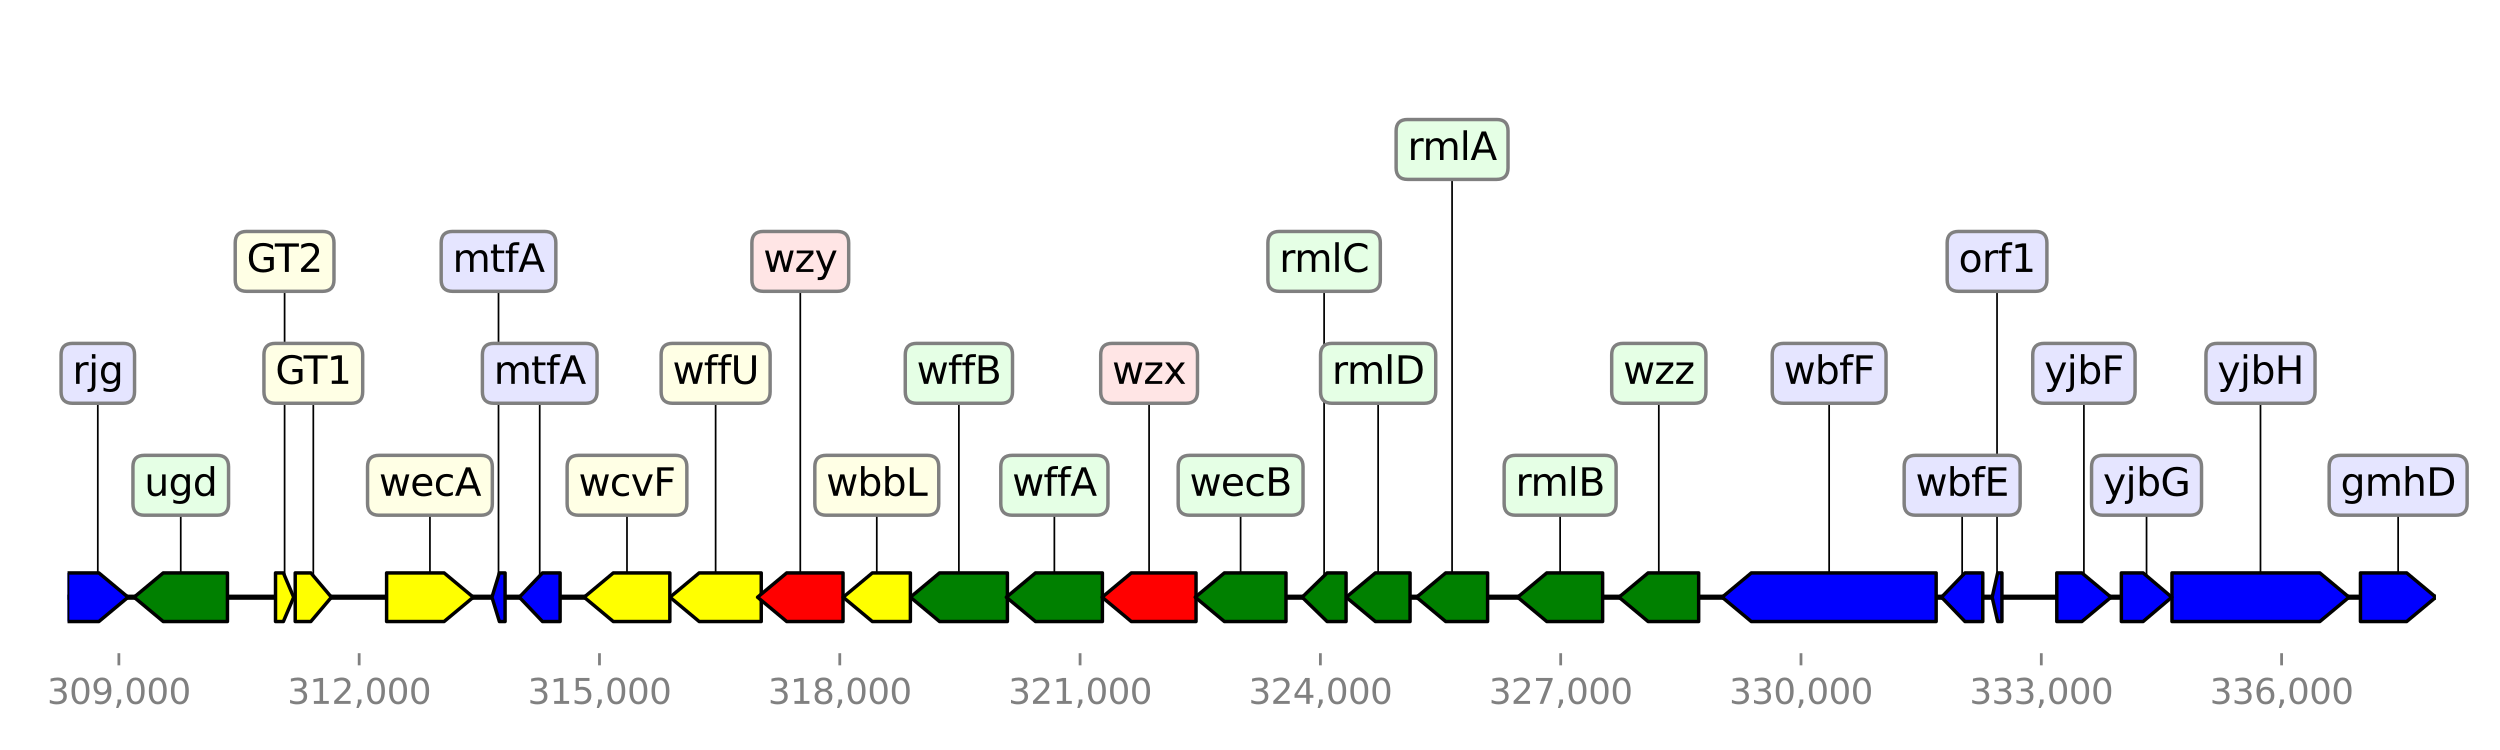 <?xml version="1.0" encoding="utf-8" standalone="no"?>
<!DOCTYPE svg PUBLIC "-//W3C//DTD SVG 1.1//EN"
  "http://www.w3.org/Graphics/SVG/1.1/DTD/svg11.dtd">
<svg height="216pt" version="1.1" viewBox="0 0 720 216" width="720pt" xmlns="http://www.w3.org/2000/svg" xmlns:xlink="http://www.w3.org/1999/xlink">
 <defs>
  <style type="text/css">*{stroke-linecap:butt;stroke-linejoin:round;}</style>
 </defs>
 <g id="figure_1">
  <g id="patch_1">
   <path d="M 0 216 
L 720 216 
L 720 0 
L 0 0 
z
" style="fill:#ffffff;"/>
  </g>
  <g id="axes_1">
   <g id="line2d_1">
    <path clip-path="url(#pccdd45924a)" d="M 19.451 172 
L 701.525 172 
" style="fill:none;stroke:#000000;stroke-linecap:square;stroke-width:1.5;"/>
   </g>
   <g id="line2d_2">
    <path clip-path="url(#pccdd45924a)" d="M 526.793 107.52 
L 526.793 172 
" style="fill:none;stroke:#000000;stroke-linecap:square;stroke-width:0.5;"/>
   </g>
   <g id="line2d_3">
    <path clip-path="url(#pccdd45924a)" d="M 651.02 107.52 
L 651.02 172 
" style="fill:none;stroke:#000000;stroke-linecap:square;stroke-width:0.5;"/>
   </g>
   <g id="line2d_4">
    <path clip-path="url(#pccdd45924a)" d="M 276.159 107.52 
L 276.159 172 
" style="fill:none;stroke:#000000;stroke-linecap:square;stroke-width:0.5;"/>
   </g>
   <g id="line2d_5">
    <path clip-path="url(#pccdd45924a)" d="M 303.658 139.76 
L 303.658 172 
" style="fill:none;stroke:#000000;stroke-linecap:square;stroke-width:0.5;"/>
   </g>
   <g id="line2d_6">
    <path clip-path="url(#pccdd45924a)" d="M 330.937 107.52 
L 330.937 172 
" style="fill:none;stroke:#000000;stroke-linecap:square;stroke-width:0.5;"/>
   </g>
   <g id="line2d_7">
    <path clip-path="url(#pccdd45924a)" d="M 52.055 139.76 
L 52.055 172 
" style="fill:none;stroke:#000000;stroke-linecap:square;stroke-width:0.5;"/>
   </g>
   <g id="line2d_8">
    <path clip-path="url(#pccdd45924a)" d="M 206.099 107.52 
L 206.099 172 
" style="fill:none;stroke:#000000;stroke-linecap:square;stroke-width:0.5;"/>
   </g>
   <g id="line2d_9">
    <path clip-path="url(#pccdd45924a)" d="M 357.293 139.76 
L 357.293 172 
" style="fill:none;stroke:#000000;stroke-linecap:square;stroke-width:0.5;"/>
   </g>
   <g id="line2d_10">
    <path clip-path="url(#pccdd45924a)" d="M 123.823 139.76 
L 123.823 172 
" style="fill:none;stroke:#000000;stroke-linecap:square;stroke-width:0.5;"/>
   </g>
   <g id="line2d_11">
    <path clip-path="url(#pccdd45924a)" d="M 180.573 139.76 
L 180.573 172 
" style="fill:none;stroke:#000000;stroke-linecap:square;stroke-width:0.5;"/>
   </g>
   <g id="line2d_12">
    <path clip-path="url(#pccdd45924a)" d="M 230.483 75.28 
L 230.483 172 
" style="fill:none;stroke:#000000;stroke-linecap:square;stroke-width:0.5;"/>
   </g>
   <g id="line2d_13">
    <path clip-path="url(#pccdd45924a)" d="M 449.316 139.76 
L 449.316 172 
" style="fill:none;stroke:#000000;stroke-linecap:square;stroke-width:0.5;"/>
   </g>
   <g id="line2d_14">
    <path clip-path="url(#pccdd45924a)" d="M 477.737 107.52 
L 477.737 172 
" style="fill:none;stroke:#000000;stroke-linecap:square;stroke-width:0.5;"/>
   </g>
   <g id="line2d_15">
    <path clip-path="url(#pccdd45924a)" d="M 690.664 139.76 
L 690.664 172 
" style="fill:none;stroke:#000000;stroke-linecap:square;stroke-width:0.5;"/>
   </g>
   <g id="line2d_16">
    <path clip-path="url(#pccdd45924a)" d="M 418.196 43.04 
L 418.196 172 
" style="fill:none;stroke:#000000;stroke-linecap:square;stroke-width:0.5;"/>
   </g>
   <g id="line2d_17">
    <path clip-path="url(#pccdd45924a)" d="M 252.514 139.76 
L 252.514 172 
" style="fill:none;stroke:#000000;stroke-linecap:square;stroke-width:0.5;"/>
   </g>
   <g id="line2d_18">
    <path clip-path="url(#pccdd45924a)" d="M 396.903 107.52 
L 396.903 172 
" style="fill:none;stroke:#000000;stroke-linecap:square;stroke-width:0.5;"/>
   </g>
   <g id="line2d_19">
    <path clip-path="url(#pccdd45924a)" d="M 28.167 107.52 
L 28.167 172 
" style="fill:none;stroke:#000000;stroke-linecap:square;stroke-width:0.5;"/>
   </g>
   <g id="line2d_20">
    <path clip-path="url(#pccdd45924a)" d="M 600.164 107.52 
L 600.164 172 
" style="fill:none;stroke:#000000;stroke-linecap:square;stroke-width:0.5;"/>
   </g>
   <g id="line2d_21">
    <path clip-path="url(#pccdd45924a)" d="M 618.204 139.76 
L 618.204 172 
" style="fill:none;stroke:#000000;stroke-linecap:square;stroke-width:0.5;"/>
   </g>
   <g id="line2d_22">
    <path clip-path="url(#pccdd45924a)" d="M 381.343 75.28 
L 381.343 172 
" style="fill:none;stroke:#000000;stroke-linecap:square;stroke-width:0.5;"/>
   </g>
   <g id="line2d_23">
    <path clip-path="url(#pccdd45924a)" d="M 565.099 139.76 
L 565.099 172 
" style="fill:none;stroke:#000000;stroke-linecap:square;stroke-width:0.5;"/>
   </g>
   <g id="line2d_24">
    <path clip-path="url(#pccdd45924a)" d="M 155.439 107.52 
L 155.439 172 
" style="fill:none;stroke:#000000;stroke-linecap:square;stroke-width:0.5;"/>
   </g>
   <g id="line2d_25">
    <path clip-path="url(#pccdd45924a)" d="M 90.234 107.52 
L 90.234 172 
" style="fill:none;stroke:#000000;stroke-linecap:square;stroke-width:0.5;"/>
   </g>
   <g id="line2d_26">
    <path clip-path="url(#pccdd45924a)" d="M 81.964 75.28 
L 81.964 172 
" style="fill:none;stroke:#000000;stroke-linecap:square;stroke-width:0.5;"/>
   </g>
   <g id="line2d_27">
    <path clip-path="url(#pccdd45924a)" d="M 143.57 75.28 
L 143.57 172 
" style="fill:none;stroke:#000000;stroke-linecap:square;stroke-width:0.5;"/>
   </g>
   <g id="line2d_28">
    <path clip-path="url(#pccdd45924a)" d="M 575.146 75.28 
L 575.146 172 
" style="fill:none;stroke:#000000;stroke-linecap:square;stroke-width:0.5;"/>
   </g>
   <g id="patch_2">
    <path clip-path="url(#pccdd45924a)" d="M 557.613 179 
Q 530.994 179 504.374 179 
L 504.374 179 
Q 500.173 175.5 495.973 172 
Q 500.173 168.5 504.374 165 
L 504.374 165 
Q 530.994 165 557.613 165 
L 557.613 179 
z
" style="fill:#0000ff;stroke:#000000;stroke-linecap:round;"/>
   </g>
   <g id="patch_3">
    <path clip-path="url(#pccdd45924a)" d="M 625.529 165 
Q 646.821 165 668.113 165 
L 668.113 165 
Q 672.312 168.5 676.511 172 
Q 672.312 175.5 668.113 179 
L 668.113 179 
Q 646.821 179 625.529 179 
L 625.529 165 
z
" style="fill:#0000ff;stroke:#000000;stroke-linecap:round;"/>
   </g>
   <g id="patch_4">
    <path clip-path="url(#pccdd45924a)" d="M 290.128 179 
Q 280.359 179 270.59 179 
L 270.59 179 
Q 266.391 175.5 262.191 172 
Q 266.391 168.5 270.59 165 
L 270.59 165 
Q 280.359 165 290.128 165 
L 290.128 179 
z
" style="fill:#008000;stroke:#000000;stroke-linecap:round;"/>
   </g>
   <g id="patch_5">
    <path clip-path="url(#pccdd45924a)" d="M 317.488 179 
Q 307.856 179 298.225 179 
L 298.225 179 
Q 294.026 175.5 289.828 172 
Q 294.026 168.5 298.225 165 
L 298.225 165 
Q 307.856 165 317.488 165 
L 317.488 179 
z
" style="fill:#008000;stroke:#000000;stroke-linecap:round;"/>
   </g>
   <g id="patch_6">
    <path clip-path="url(#pccdd45924a)" d="M 344.455 179 
Q 335.137 179 325.818 179 
L 325.818 179 
Q 321.618 175.5 317.418 172 
Q 321.618 168.5 325.818 165 
L 325.818 165 
Q 335.137 165 344.455 165 
L 344.455 179 
z
" style="fill:#ff0000;stroke:#000000;stroke-linecap:round;"/>
   </g>
   <g id="patch_7">
    <path clip-path="url(#pccdd45924a)" d="M 65.504 179 
Q 56.256 179 47.008 179 
L 47.008 179 
Q 42.807 175.5 38.606 172 
Q 42.807 168.5 47.008 165 
L 47.008 165 
Q 56.256 165 65.504 165 
L 65.504 179 
z
" style="fill:#008000;stroke:#000000;stroke-linecap:round;"/>
   </g>
   <g id="patch_8">
    <path clip-path="url(#pccdd45924a)" d="M 219.236 179 
Q 210.299 179 201.361 179 
L 201.361 179 
Q 197.161 175.5 192.961 172 
Q 197.161 168.5 201.361 165 
L 201.361 165 
Q 210.299 165 219.236 165 
L 219.236 179 
z
" style="fill:#ffff00;stroke:#000000;stroke-linecap:round;"/>
   </g>
   <g id="patch_9">
    <path clip-path="url(#pccdd45924a)" d="M 370.362 179 
Q 361.494 179 352.625 179 
L 352.625 179 
Q 348.425 175.5 344.225 172 
Q 348.425 168.5 352.625 165 
L 352.625 165 
Q 361.494 165 370.362 165 
L 370.362 179 
z
" style="fill:#008000;stroke:#000000;stroke-linecap:round;"/>
   </g>
   <g id="patch_10">
    <path clip-path="url(#pccdd45924a)" d="M 111.342 165 
Q 119.623 165 127.903 165 
L 127.903 165 
Q 132.103 168.5 136.303 172 
Q 132.103 175.5 127.903 179 
L 127.903 179 
Q 119.623 179 111.342 179 
L 111.342 165 
z
" style="fill:#ffff00;stroke:#000000;stroke-linecap:round;"/>
   </g>
   <g id="patch_11">
    <path clip-path="url(#pccdd45924a)" d="M 192.915 179 
Q 184.772 179 176.628 179 
L 176.628 179 
Q 172.43 175.5 168.231 172 
Q 172.43 168.5 176.628 165 
L 176.628 165 
Q 184.772 165 192.915 165 
L 192.915 179 
z
" style="fill:#ffff00;stroke:#000000;stroke-linecap:round;"/>
   </g>
   <g id="patch_12">
    <path clip-path="url(#pccdd45924a)" d="M 242.79 179 
Q 234.682 179 226.573 179 
L 226.573 179 
Q 222.374 175.5 218.175 172 
Q 222.374 168.5 226.573 165 
L 226.573 165 
Q 234.682 165 242.79 165 
L 242.79 179 
z
" style="fill:#ff0000;stroke:#000000;stroke-linecap:round;"/>
   </g>
   <g id="patch_13">
    <path clip-path="url(#pccdd45924a)" d="M 461.554 179 
Q 453.515 179 445.476 179 
L 445.476 179 
Q 441.277 175.5 437.078 172 
Q 441.277 168.5 445.476 165 
L 445.476 165 
Q 453.515 165 461.554 165 
L 461.554 179 
z
" style="fill:#008000;stroke:#000000;stroke-linecap:round;"/>
   </g>
   <g id="patch_14">
    <path clip-path="url(#pccdd45924a)" d="M 489.214 179 
Q 481.936 179 474.657 179 
L 474.657 179 
Q 470.459 175.5 466.26 172 
Q 470.459 168.5 474.657 165 
L 474.657 165 
Q 481.936 165 489.214 165 
L 489.214 179 
z
" style="fill:#008000;stroke:#000000;stroke-linecap:round;"/>
   </g>
   <g id="patch_15">
    <path clip-path="url(#pccdd45924a)" d="M 679.81 165 
Q 686.466 165 693.121 165 
L 693.121 165 
Q 697.32 168.5 701.518 172 
Q 697.32 175.5 693.121 179 
L 693.121 179 
Q 686.466 179 679.81 179 
L 679.81 165 
z
" style="fill:#0000ff;stroke:#000000;stroke-linecap:round;"/>
   </g>
   <g id="patch_16">
    <path clip-path="url(#pccdd45924a)" d="M 428.427 179 
Q 422.394 179 416.362 179 
L 416.362 179 
Q 412.163 175.5 407.964 172 
Q 412.163 168.5 416.362 165 
L 416.362 165 
Q 422.394 165 428.427 165 
L 428.427 179 
z
" style="fill:#008000;stroke:#000000;stroke-linecap:round;"/>
   </g>
   <g id="patch_17">
    <path clip-path="url(#pccdd45924a)" d="M 262.191 179 
Q 256.712 179 251.233 179 
L 251.233 179 
Q 247.035 175.5 242.836 172 
Q 247.035 168.5 251.233 165 
L 251.233 165 
Q 256.712 165 262.191 165 
L 262.191 179 
z
" style="fill:#ffff00;stroke:#000000;stroke-linecap:round;"/>
   </g>
   <g id="patch_18">
    <path clip-path="url(#pccdd45924a)" d="M 406.096 179 
Q 401.102 179 396.108 179 
L 396.108 179 
Q 391.909 175.5 387.71 172 
Q 391.909 168.5 396.108 165 
L 396.108 165 
Q 401.102 165 406.096 165 
L 406.096 179 
z
" style="fill:#008000;stroke:#000000;stroke-linecap:round;"/>
   </g>
   <g id="patch_19">
    <path clip-path="url(#pccdd45924a)" d="M 19.458 165 
Q 23.968 165 28.477 165 
L 28.477 165 
Q 32.676 168.5 36.875 172 
Q 32.676 175.5 28.477 179 
L 28.477 179 
Q 23.968 179 19.458 179 
L 19.458 165 
z
" style="fill:#0000ff;stroke:#000000;stroke-linecap:round;"/>
   </g>
   <g id="patch_20">
    <path clip-path="url(#pccdd45924a)" d="M 592.356 165 
Q 595.964 165 599.573 165 
L 599.573 165 
Q 603.773 168.5 607.973 172 
Q 603.773 175.5 599.573 179 
L 599.573 179 
Q 595.964 179 592.356 179 
L 592.356 165 
z
" style="fill:#0000ff;stroke:#000000;stroke-linecap:round;"/>
   </g>
   <g id="patch_21">
    <path clip-path="url(#pccdd45924a)" d="M 610.949 165 
Q 614.083 165 617.216 165 
L 617.216 165 
Q 621.338 168.5 625.46 172 
Q 621.338 175.5 617.216 179 
L 617.216 179 
Q 614.083 179 610.949 179 
L 610.949 165 
z
" style="fill:#0000ff;stroke:#000000;stroke-linecap:round;"/>
   </g>
   <g id="patch_22">
    <path clip-path="url(#pccdd45924a)" d="M 387.664 179 
Q 384.934 179 382.204 179 
L 382.204 179 
Q 378.613 175.5 375.022 172 
Q 378.613 168.5 382.204 165 
L 382.204 165 
Q 384.934 165 387.664 165 
L 387.664 179 
z
" style="fill:#008000;stroke:#000000;stroke-linecap:round;"/>
   </g>
   <g id="patch_23">
    <path clip-path="url(#pccdd45924a)" d="M 571.04 179 
Q 568.474 179 565.909 179 
L 565.909 179 
Q 562.534 175.5 559.159 172 
Q 562.534 168.5 565.909 165 
L 565.909 165 
Q 568.474 165 571.04 165 
L 571.04 179 
z
" style="fill:#0000ff;stroke:#000000;stroke-linecap:round;"/>
   </g>
   <g id="patch_24">
    <path clip-path="url(#pccdd45924a)" d="M 161.31 179 
Q 158.774 179 156.239 179 
L 156.239 179 
Q 152.903 175.5 149.568 172 
Q 152.903 168.5 156.239 165 
L 156.239 165 
Q 158.774 165 161.31 165 
L 161.31 179 
z
" style="fill:#0000ff;stroke:#000000;stroke-linecap:round;"/>
   </g>
   <g id="patch_25">
    <path clip-path="url(#pccdd45924a)" d="M 85.021 165 
Q 87.272 165 89.524 165 
L 89.524 165 
Q 92.486 168.5 95.448 172 
Q 92.486 175.5 89.524 179 
L 89.524 179 
Q 87.272 179 85.021 179 
L 85.021 165 
z
" style="fill:#ffff00;stroke:#000000;stroke-linecap:round;"/>
   </g>
   <g id="patch_26">
    <path clip-path="url(#pccdd45924a)" d="M 79.346 165 
Q 80.477 165 81.609 165 
L 81.609 165 
Q 83.095 168.5 84.582 172 
Q 83.095 175.5 81.609 179 
L 81.609 179 
Q 80.477 179 79.346 179 
L 79.346 165 
z
" style="fill:#ffff00;stroke:#000000;stroke-linecap:round;"/>
   </g>
   <g id="patch_27">
    <path clip-path="url(#pccdd45924a)" d="M 145.462 179 
Q 144.643 179 143.825 179 
L 143.825 179 
Q 142.752 175.5 141.678 172 
Q 142.752 168.5 143.825 165 
L 143.825 165 
Q 144.643 165 145.462 165 
L 145.462 179 
z
" style="fill:#0000ff;stroke:#000000;stroke-linecap:round;"/>
   </g>
   <g id="patch_28">
    <path clip-path="url(#pccdd45924a)" d="M 576.553 179 
Q 575.944 179 575.336 179 
L 575.336 179 
Q 574.537 175.5 573.739 172 
Q 574.537 168.5 575.336 165 
L 575.336 165 
Q 575.944 165 576.553 165 
L 576.553 179 
z
" style="fill:#0000ff;stroke:#000000;stroke-linecap:round;"/>
   </g>
   <g id="matplotlib.axis_1">
    <g id="xtick_1">
     <g id="line2d_29">
      <defs>
       <path d="M 0 0 
L 0 3.5 
" id="m317103b91e" style="stroke:#808080;stroke-width:0.8;"/>
      </defs>
      <g>
       <use style="fill:#808080;stroke:#808080;stroke-width:0.8;" x="34.234" xlink:href="#m317103b91e" y="188.12"/>
      </g>
     </g>
     <g id="text_1">
      <!-- 309,000 -->
      <g style="fill:#808080;" transform="translate(13.558 202.718)scale(0.1 -0.1)">
       <defs>
        <path d="M 2597 2516 
Q 3050 2419 3304 2112 
Q 3559 1806 3559 1356 
Q 3559 666 3084 287 
Q 2609 -91 1734 -91 
Q 1441 -91 1130 -33 
Q 819 25 488 141 
L 488 750 
Q 750 597 1062 519 
Q 1375 441 1716 441 
Q 2309 441 2620 675 
Q 2931 909 2931 1356 
Q 2931 1769 2642 2001 
Q 2353 2234 1838 2234 
L 1294 2234 
L 1294 2753 
L 1863 2753 
Q 2328 2753 2575 2939 
Q 2822 3125 2822 3475 
Q 2822 3834 2567 4026 
Q 2313 4219 1838 4219 
Q 1578 4219 1281 4162 
Q 984 4106 628 3988 
L 628 4550 
Q 988 4650 1302 4700 
Q 1616 4750 1894 4750 
Q 2613 4750 3031 4423 
Q 3450 4097 3450 3541 
Q 3450 3153 3228 2886 
Q 3006 2619 2597 2516 
z
" id="DejaVuSans-33" transform="scale(0.016)"/>
        <path d="M 2034 4250 
Q 1547 4250 1301 3770 
Q 1056 3291 1056 2328 
Q 1056 1369 1301 889 
Q 1547 409 2034 409 
Q 2525 409 2770 889 
Q 3016 1369 3016 2328 
Q 3016 3291 2770 3770 
Q 2525 4250 2034 4250 
z
M 2034 4750 
Q 2819 4750 3233 4129 
Q 3647 3509 3647 2328 
Q 3647 1150 3233 529 
Q 2819 -91 2034 -91 
Q 1250 -91 836 529 
Q 422 1150 422 2328 
Q 422 3509 836 4129 
Q 1250 4750 2034 4750 
z
" id="DejaVuSans-30" transform="scale(0.016)"/>
        <path d="M 703 97 
L 703 672 
Q 941 559 1184 500 
Q 1428 441 1663 441 
Q 2288 441 2617 861 
Q 2947 1281 2994 2138 
Q 2813 1869 2534 1725 
Q 2256 1581 1919 1581 
Q 1219 1581 811 2004 
Q 403 2428 403 3163 
Q 403 3881 828 4315 
Q 1253 4750 1959 4750 
Q 2769 4750 3195 4129 
Q 3622 3509 3622 2328 
Q 3622 1225 3098 567 
Q 2575 -91 1691 -91 
Q 1453 -91 1209 -44 
Q 966 3 703 97 
z
M 1959 2075 
Q 2384 2075 2632 2365 
Q 2881 2656 2881 3163 
Q 2881 3666 2632 3958 
Q 2384 4250 1959 4250 
Q 1534 4250 1286 3958 
Q 1038 3666 1038 3163 
Q 1038 2656 1286 2365 
Q 1534 2075 1959 2075 
z
" id="DejaVuSans-39" transform="scale(0.016)"/>
        <path d="M 750 794 
L 1409 794 
L 1409 256 
L 897 -744 
L 494 -744 
L 750 256 
L 750 794 
z
" id="DejaVuSans-2c" transform="scale(0.016)"/>
       </defs>
       <use xlink:href="#DejaVuSans-33"/>
       <use x="63.623" xlink:href="#DejaVuSans-30"/>
       <use x="127.246" xlink:href="#DejaVuSans-39"/>
       <use x="190.869" xlink:href="#DejaVuSans-2c"/>
       <use x="222.656" xlink:href="#DejaVuSans-30"/>
       <use x="286.279" xlink:href="#DejaVuSans-30"/>
       <use x="349.902" xlink:href="#DejaVuSans-30"/>
      </g>
     </g>
    </g>
    <g id="xtick_2">
     <g id="line2d_30">
      <g>
       <use style="fill:#808080;stroke:#808080;stroke-width:0.8;" x="103.441" xlink:href="#m317103b91e" y="188.12"/>
      </g>
     </g>
     <g id="text_2">
      <!-- 312,000 -->
      <g style="fill:#808080;" transform="translate(82.765 202.718)scale(0.1 -0.1)">
       <defs>
        <path d="M 794 531 
L 1825 531 
L 1825 4091 
L 703 3866 
L 703 4441 
L 1819 4666 
L 2450 4666 
L 2450 531 
L 3481 531 
L 3481 0 
L 794 0 
L 794 531 
z
" id="DejaVuSans-31" transform="scale(0.016)"/>
        <path d="M 1228 531 
L 3431 531 
L 3431 0 
L 469 0 
L 469 531 
Q 828 903 1448 1529 
Q 2069 2156 2228 2338 
Q 2531 2678 2651 2914 
Q 2772 3150 2772 3378 
Q 2772 3750 2511 3984 
Q 2250 4219 1831 4219 
Q 1534 4219 1204 4116 
Q 875 4013 500 3803 
L 500 4441 
Q 881 4594 1212 4672 
Q 1544 4750 1819 4750 
Q 2544 4750 2975 4387 
Q 3406 4025 3406 3419 
Q 3406 3131 3298 2873 
Q 3191 2616 2906 2266 
Q 2828 2175 2409 1742 
Q 1991 1309 1228 531 
z
" id="DejaVuSans-32" transform="scale(0.016)"/>
       </defs>
       <use xlink:href="#DejaVuSans-33"/>
       <use x="63.623" xlink:href="#DejaVuSans-31"/>
       <use x="127.246" xlink:href="#DejaVuSans-32"/>
       <use x="190.869" xlink:href="#DejaVuSans-2c"/>
       <use x="222.656" xlink:href="#DejaVuSans-30"/>
       <use x="286.279" xlink:href="#DejaVuSans-30"/>
       <use x="349.902" xlink:href="#DejaVuSans-30"/>
      </g>
     </g>
    </g>
    <g id="xtick_3">
     <g id="line2d_31">
      <g>
       <use style="fill:#808080;stroke:#808080;stroke-width:0.8;" x="172.648" xlink:href="#m317103b91e" y="188.12"/>
      </g>
     </g>
     <g id="text_3">
      <!-- 315,000 -->
      <g style="fill:#808080;" transform="translate(151.972 202.718)scale(0.1 -0.1)">
       <defs>
        <path d="M 691 4666 
L 3169 4666 
L 3169 4134 
L 1269 4134 
L 1269 2991 
Q 1406 3038 1543 3061 
Q 1681 3084 1819 3084 
Q 2600 3084 3056 2656 
Q 3513 2228 3513 1497 
Q 3513 744 3044 326 
Q 2575 -91 1722 -91 
Q 1428 -91 1123 -41 
Q 819 9 494 109 
L 494 744 
Q 775 591 1075 516 
Q 1375 441 1709 441 
Q 2250 441 2565 725 
Q 2881 1009 2881 1497 
Q 2881 1984 2565 2268 
Q 2250 2553 1709 2553 
Q 1456 2553 1204 2497 
Q 953 2441 691 2322 
L 691 4666 
z
" id="DejaVuSans-35" transform="scale(0.016)"/>
       </defs>
       <use xlink:href="#DejaVuSans-33"/>
       <use x="63.623" xlink:href="#DejaVuSans-31"/>
       <use x="127.246" xlink:href="#DejaVuSans-35"/>
       <use x="190.869" xlink:href="#DejaVuSans-2c"/>
       <use x="222.656" xlink:href="#DejaVuSans-30"/>
       <use x="286.279" xlink:href="#DejaVuSans-30"/>
       <use x="349.902" xlink:href="#DejaVuSans-30"/>
      </g>
     </g>
    </g>
    <g id="xtick_4">
     <g id="line2d_32">
      <g>
       <use style="fill:#808080;stroke:#808080;stroke-width:0.8;" x="241.856" xlink:href="#m317103b91e" y="188.12"/>
      </g>
     </g>
     <g id="text_4">
      <!-- 318,000 -->
      <g style="fill:#808080;" transform="translate(221.179 202.718)scale(0.1 -0.1)">
       <defs>
        <path d="M 2034 2216 
Q 1584 2216 1326 1975 
Q 1069 1734 1069 1313 
Q 1069 891 1326 650 
Q 1584 409 2034 409 
Q 2484 409 2743 651 
Q 3003 894 3003 1313 
Q 3003 1734 2745 1975 
Q 2488 2216 2034 2216 
z
M 1403 2484 
Q 997 2584 770 2862 
Q 544 3141 544 3541 
Q 544 4100 942 4425 
Q 1341 4750 2034 4750 
Q 2731 4750 3128 4425 
Q 3525 4100 3525 3541 
Q 3525 3141 3298 2862 
Q 3072 2584 2669 2484 
Q 3125 2378 3379 2068 
Q 3634 1759 3634 1313 
Q 3634 634 3220 271 
Q 2806 -91 2034 -91 
Q 1263 -91 848 271 
Q 434 634 434 1313 
Q 434 1759 690 2068 
Q 947 2378 1403 2484 
z
M 1172 3481 
Q 1172 3119 1398 2916 
Q 1625 2713 2034 2713 
Q 2441 2713 2670 2916 
Q 2900 3119 2900 3481 
Q 2900 3844 2670 4047 
Q 2441 4250 2034 4250 
Q 1625 4250 1398 4047 
Q 1172 3844 1172 3481 
z
" id="DejaVuSans-38" transform="scale(0.016)"/>
       </defs>
       <use xlink:href="#DejaVuSans-33"/>
       <use x="63.623" xlink:href="#DejaVuSans-31"/>
       <use x="127.246" xlink:href="#DejaVuSans-38"/>
       <use x="190.869" xlink:href="#DejaVuSans-2c"/>
       <use x="222.656" xlink:href="#DejaVuSans-30"/>
       <use x="286.279" xlink:href="#DejaVuSans-30"/>
       <use x="349.902" xlink:href="#DejaVuSans-30"/>
      </g>
     </g>
    </g>
    <g id="xtick_5">
     <g id="line2d_33">
      <g>
       <use style="fill:#808080;stroke:#808080;stroke-width:0.8;" x="311.063" xlink:href="#m317103b91e" y="188.12"/>
      </g>
     </g>
     <g id="text_5">
      <!-- 321,000 -->
      <g style="fill:#808080;" transform="translate(290.386 202.718)scale(0.1 -0.1)">
       <use xlink:href="#DejaVuSans-33"/>
       <use x="63.623" xlink:href="#DejaVuSans-32"/>
       <use x="127.246" xlink:href="#DejaVuSans-31"/>
       <use x="190.869" xlink:href="#DejaVuSans-2c"/>
       <use x="222.656" xlink:href="#DejaVuSans-30"/>
       <use x="286.279" xlink:href="#DejaVuSans-30"/>
       <use x="349.902" xlink:href="#DejaVuSans-30"/>
      </g>
     </g>
    </g>
    <g id="xtick_6">
     <g id="line2d_34">
      <g>
       <use style="fill:#808080;stroke:#808080;stroke-width:0.8;" x="380.27" xlink:href="#m317103b91e" y="188.12"/>
      </g>
     </g>
     <g id="text_6">
      <!-- 324,000 -->
      <g style="fill:#808080;" transform="translate(359.593 202.718)scale(0.1 -0.1)">
       <defs>
        <path d="M 2419 4116 
L 825 1625 
L 2419 1625 
L 2419 4116 
z
M 2253 4666 
L 3047 4666 
L 3047 1625 
L 3713 1625 
L 3713 1100 
L 3047 1100 
L 3047 0 
L 2419 0 
L 2419 1100 
L 313 1100 
L 313 1709 
L 2253 4666 
z
" id="DejaVuSans-34" transform="scale(0.016)"/>
       </defs>
       <use xlink:href="#DejaVuSans-33"/>
       <use x="63.623" xlink:href="#DejaVuSans-32"/>
       <use x="127.246" xlink:href="#DejaVuSans-34"/>
       <use x="190.869" xlink:href="#DejaVuSans-2c"/>
       <use x="222.656" xlink:href="#DejaVuSans-30"/>
       <use x="286.279" xlink:href="#DejaVuSans-30"/>
       <use x="349.902" xlink:href="#DejaVuSans-30"/>
      </g>
     </g>
    </g>
    <g id="xtick_7">
     <g id="line2d_35">
      <g>
       <use style="fill:#808080;stroke:#808080;stroke-width:0.8;" x="449.477" xlink:href="#m317103b91e" y="188.12"/>
      </g>
     </g>
     <g id="text_7">
      <!-- 327,000 -->
      <g style="fill:#808080;" transform="translate(428.801 202.718)scale(0.1 -0.1)">
       <defs>
        <path d="M 525 4666 
L 3525 4666 
L 3525 4397 
L 1831 0 
L 1172 0 
L 2766 4134 
L 525 4134 
L 525 4666 
z
" id="DejaVuSans-37" transform="scale(0.016)"/>
       </defs>
       <use xlink:href="#DejaVuSans-33"/>
       <use x="63.623" xlink:href="#DejaVuSans-32"/>
       <use x="127.246" xlink:href="#DejaVuSans-37"/>
       <use x="190.869" xlink:href="#DejaVuSans-2c"/>
       <use x="222.656" xlink:href="#DejaVuSans-30"/>
       <use x="286.279" xlink:href="#DejaVuSans-30"/>
       <use x="349.902" xlink:href="#DejaVuSans-30"/>
      </g>
     </g>
    </g>
    <g id="xtick_8">
     <g id="line2d_36">
      <g>
       <use style="fill:#808080;stroke:#808080;stroke-width:0.8;" x="518.684" xlink:href="#m317103b91e" y="188.12"/>
      </g>
     </g>
     <g id="text_8">
      <!-- 330,000 -->
      <g style="fill:#808080;" transform="translate(498.008 202.718)scale(0.1 -0.1)">
       <use xlink:href="#DejaVuSans-33"/>
       <use x="63.623" xlink:href="#DejaVuSans-33"/>
       <use x="127.246" xlink:href="#DejaVuSans-30"/>
       <use x="190.869" xlink:href="#DejaVuSans-2c"/>
       <use x="222.656" xlink:href="#DejaVuSans-30"/>
       <use x="286.279" xlink:href="#DejaVuSans-30"/>
       <use x="349.902" xlink:href="#DejaVuSans-30"/>
      </g>
     </g>
    </g>
    <g id="xtick_9">
     <g id="line2d_37">
      <g>
       <use style="fill:#808080;stroke:#808080;stroke-width:0.8;" x="587.892" xlink:href="#m317103b91e" y="188.12"/>
      </g>
     </g>
     <g id="text_9">
      <!-- 333,000 -->
      <g style="fill:#808080;" transform="translate(567.215 202.718)scale(0.1 -0.1)">
       <use xlink:href="#DejaVuSans-33"/>
       <use x="63.623" xlink:href="#DejaVuSans-33"/>
       <use x="127.246" xlink:href="#DejaVuSans-33"/>
       <use x="190.869" xlink:href="#DejaVuSans-2c"/>
       <use x="222.656" xlink:href="#DejaVuSans-30"/>
       <use x="286.279" xlink:href="#DejaVuSans-30"/>
       <use x="349.902" xlink:href="#DejaVuSans-30"/>
      </g>
     </g>
    </g>
    <g id="xtick_10">
     <g id="line2d_38">
      <g>
       <use style="fill:#808080;stroke:#808080;stroke-width:0.8;" x="657.099" xlink:href="#m317103b91e" y="188.12"/>
      </g>
     </g>
     <g id="text_10">
      <!-- 336,000 -->
      <g style="fill:#808080;" transform="translate(636.422 202.718)scale(0.1 -0.1)">
       <defs>
        <path d="M 2113 2584 
Q 1688 2584 1439 2293 
Q 1191 2003 1191 1497 
Q 1191 994 1439 701 
Q 1688 409 2113 409 
Q 2538 409 2786 701 
Q 3034 994 3034 1497 
Q 3034 2003 2786 2293 
Q 2538 2584 2113 2584 
z
M 3366 4563 
L 3366 3988 
Q 3128 4100 2886 4159 
Q 2644 4219 2406 4219 
Q 1781 4219 1451 3797 
Q 1122 3375 1075 2522 
Q 1259 2794 1537 2939 
Q 1816 3084 2150 3084 
Q 2853 3084 3261 2657 
Q 3669 2231 3669 1497 
Q 3669 778 3244 343 
Q 2819 -91 2113 -91 
Q 1303 -91 875 529 
Q 447 1150 447 2328 
Q 447 3434 972 4092 
Q 1497 4750 2381 4750 
Q 2619 4750 2861 4703 
Q 3103 4656 3366 4563 
z
" id="DejaVuSans-36" transform="scale(0.016)"/>
       </defs>
       <use xlink:href="#DejaVuSans-33"/>
       <use x="63.623" xlink:href="#DejaVuSans-33"/>
       <use x="127.246" xlink:href="#DejaVuSans-36"/>
       <use x="190.869" xlink:href="#DejaVuSans-2c"/>
       <use x="222.656" xlink:href="#DejaVuSans-30"/>
       <use x="286.279" xlink:href="#DejaVuSans-30"/>
       <use x="349.902" xlink:href="#DejaVuSans-30"/>
      </g>
     </g>
    </g>
   </g>
   <g id="linkto_wbfF">
    <g id="patch_29">
     <a xlink:href="wbfF">
      <path d="M 513.704 116.143 
L 539.882 116.143 
Q 543.182 116.143 543.182 112.843 
L 543.182 102.197 
Q 543.182 98.897 539.882 98.897 
L 513.704 98.897 
Q 510.404 98.897 510.404 102.197 
L 510.404 112.843 
Q 510.404 116.143 513.704 116.143 
z
" style="fill:#e5e5ff;stroke:#808080;stroke-linejoin:miter;"/>
     </a>
    </g>
    <!-- wbfF -->
    <g transform="translate(513.704 110.555)scale(0.11 -0.11)">
     <defs>
      <path d="M 269 3500 
L 844 3500 
L 1563 769 
L 2278 3500 
L 2956 3500 
L 3675 769 
L 4391 3500 
L 4966 3500 
L 4050 0 
L 3372 0 
L 2619 2869 
L 1863 0 
L 1184 0 
L 269 3500 
z
" id="DejaVuSans-77" transform="scale(0.016)"/>
      <path d="M 3116 1747 
Q 3116 2381 2855 2742 
Q 2594 3103 2138 3103 
Q 1681 3103 1420 2742 
Q 1159 2381 1159 1747 
Q 1159 1113 1420 752 
Q 1681 391 2138 391 
Q 2594 391 2855 752 
Q 3116 1113 3116 1747 
z
M 1159 2969 
Q 1341 3281 1617 3432 
Q 1894 3584 2278 3584 
Q 2916 3584 3314 3078 
Q 3713 2572 3713 1747 
Q 3713 922 3314 415 
Q 2916 -91 2278 -91 
Q 1894 -91 1617 61 
Q 1341 213 1159 525 
L 1159 0 
L 581 0 
L 581 4863 
L 1159 4863 
L 1159 2969 
z
" id="DejaVuSans-62" transform="scale(0.016)"/>
      <path d="M 2375 4863 
L 2375 4384 
L 1825 4384 
Q 1516 4384 1395 4259 
Q 1275 4134 1275 3809 
L 1275 3500 
L 2222 3500 
L 2222 3053 
L 1275 3053 
L 1275 0 
L 697 0 
L 697 3053 
L 147 3053 
L 147 3500 
L 697 3500 
L 697 3744 
Q 697 4328 969 4595 
Q 1241 4863 1831 4863 
L 2375 4863 
z
" id="DejaVuSans-66" transform="scale(0.016)"/>
      <path d="M 628 4666 
L 3309 4666 
L 3309 4134 
L 1259 4134 
L 1259 2759 
L 3109 2759 
L 3109 2228 
L 1259 2228 
L 1259 0 
L 628 0 
L 628 4666 
z
" id="DejaVuSans-46" transform="scale(0.016)"/>
     </defs>
     <use xlink:href="#DejaVuSans-77"/>
     <use x="81.787" xlink:href="#DejaVuSans-62"/>
     <use x="145.264" xlink:href="#DejaVuSans-66"/>
     <use x="180.469" xlink:href="#DejaVuSans-46"/>
    </g>
   </g>
   <g id="linkto_yjbH">
    <g id="patch_30">
     <a xlink:href="yjbH">
      <path d="M 638.609 116.143 
L 663.431 116.143 
Q 666.731 116.143 666.731 112.843 
L 666.731 102.197 
Q 666.731 98.897 663.431 98.897 
L 638.609 98.897 
Q 635.309 98.897 635.309 102.197 
L 635.309 112.843 
Q 635.309 116.143 638.609 116.143 
z
" style="fill:#e5e5ff;stroke:#808080;stroke-linejoin:miter;"/>
     </a>
    </g>
    <!-- yjbH -->
    <g transform="translate(638.609 110.555)scale(0.11 -0.11)">
     <defs>
      <path d="M 2059 -325 
Q 1816 -950 1584 -1140 
Q 1353 -1331 966 -1331 
L 506 -1331 
L 506 -850 
L 844 -850 
Q 1081 -850 1212 -737 
Q 1344 -625 1503 -206 
L 1606 56 
L 191 3500 
L 800 3500 
L 1894 763 
L 2988 3500 
L 3597 3500 
L 2059 -325 
z
" id="DejaVuSans-79" transform="scale(0.016)"/>
      <path d="M 603 3500 
L 1178 3500 
L 1178 -63 
Q 1178 -731 923 -1031 
Q 669 -1331 103 -1331 
L -116 -1331 
L -116 -844 
L 38 -844 
Q 366 -844 484 -692 
Q 603 -541 603 -63 
L 603 3500 
z
M 603 4863 
L 1178 4863 
L 1178 4134 
L 603 4134 
L 603 4863 
z
" id="DejaVuSans-6a" transform="scale(0.016)"/>
      <path d="M 628 4666 
L 1259 4666 
L 1259 2753 
L 3553 2753 
L 3553 4666 
L 4184 4666 
L 4184 0 
L 3553 0 
L 3553 2222 
L 1259 2222 
L 1259 0 
L 628 0 
L 628 4666 
z
" id="DejaVuSans-48" transform="scale(0.016)"/>
     </defs>
     <use xlink:href="#DejaVuSans-79"/>
     <use x="59.18" xlink:href="#DejaVuSans-6a"/>
     <use x="86.963" xlink:href="#DejaVuSans-62"/>
     <use x="150.439" xlink:href="#DejaVuSans-48"/>
    </g>
   </g>
   <g id="linkto_wffB">
    <g id="patch_31">
     <a xlink:href="wffB">
      <path d="M 264.016 116.143 
L 288.303 116.143 
Q 291.603 116.143 291.603 112.843 
L 291.603 102.197 
Q 291.603 98.897 288.303 98.897 
L 264.016 98.897 
Q 260.716 98.897 260.716 102.197 
L 260.716 112.843 
Q 260.716 116.143 264.016 116.143 
z
" style="fill:#e5ffe5;stroke:#808080;stroke-linejoin:miter;"/>
     </a>
    </g>
    <!-- wffB -->
    <g transform="translate(264.016 110.555)scale(0.11 -0.11)">
     <defs>
      <path d="M 1259 2228 
L 1259 519 
L 2272 519 
Q 2781 519 3026 730 
Q 3272 941 3272 1375 
Q 3272 1813 3026 2020 
Q 2781 2228 2272 2228 
L 1259 2228 
z
M 1259 4147 
L 1259 2741 
L 2194 2741 
Q 2656 2741 2882 2914 
Q 3109 3088 3109 3444 
Q 3109 3797 2882 3972 
Q 2656 4147 2194 4147 
L 1259 4147 
z
M 628 4666 
L 2241 4666 
Q 2963 4666 3353 4366 
Q 3744 4066 3744 3513 
Q 3744 3084 3544 2831 
Q 3344 2578 2956 2516 
Q 3422 2416 3680 2098 
Q 3938 1781 3938 1306 
Q 3938 681 3513 340 
Q 3088 0 2303 0 
L 628 0 
L 628 4666 
z
" id="DejaVuSans-42" transform="scale(0.016)"/>
     </defs>
     <use xlink:href="#DejaVuSans-77"/>
     <use x="81.787" xlink:href="#DejaVuSans-66"/>
     <use x="116.992" xlink:href="#DejaVuSans-66"/>
     <use x="152.197" xlink:href="#DejaVuSans-42"/>
    </g>
   </g>
   <g id="linkto_wffA">
    <g id="patch_32">
     <a xlink:href="wffA">
      <path d="M 291.525 148.383 
L 315.79 148.383 
Q 319.09 148.383 319.09 145.083 
L 319.09 134.437 
Q 319.09 131.137 315.79 131.137 
L 291.525 131.137 
Q 288.225 131.137 288.225 134.437 
L 288.225 145.083 
Q 288.225 148.383 291.525 148.383 
z
" style="fill:#e5ffe5;stroke:#808080;stroke-linejoin:miter;"/>
     </a>
    </g>
    <!-- wffA -->
    <g transform="translate(291.525 142.795)scale(0.11 -0.11)">
     <defs>
      <path d="M 2188 4044 
L 1331 1722 
L 3047 1722 
L 2188 4044 
z
M 1831 4666 
L 2547 4666 
L 4325 0 
L 3669 0 
L 3244 1197 
L 1141 1197 
L 716 0 
L 50 0 
L 1831 4666 
z
" id="DejaVuSans-41" transform="scale(0.016)"/>
     </defs>
     <use xlink:href="#DejaVuSans-77"/>
     <use x="81.787" xlink:href="#DejaVuSans-66"/>
     <use x="116.992" xlink:href="#DejaVuSans-66"/>
     <use x="152.197" xlink:href="#DejaVuSans-41"/>
    </g>
   </g>
   <g id="linkto_wzx">
    <g id="patch_33">
     <a xlink:href="wzx">
      <path d="M 320.297 116.143 
L 341.577 116.143 
Q 344.877 116.143 344.877 112.843 
L 344.877 102.197 
Q 344.877 98.897 341.577 98.897 
L 320.297 98.897 
Q 316.997 98.897 316.997 102.197 
L 316.997 112.843 
Q 316.997 116.143 320.297 116.143 
z
" style="fill:#ffe5e5;stroke:#808080;stroke-linejoin:miter;"/>
     </a>
    </g>
    <!-- wzx -->
    <g transform="translate(320.297 110.555)scale(0.11 -0.11)">
     <defs>
      <path d="M 353 3500 
L 3084 3500 
L 3084 2975 
L 922 459 
L 3084 459 
L 3084 0 
L 275 0 
L 275 525 
L 2438 3041 
L 353 3041 
L 353 3500 
z
" id="DejaVuSans-7a" transform="scale(0.016)"/>
      <path d="M 3513 3500 
L 2247 1797 
L 3578 0 
L 2900 0 
L 1881 1375 
L 863 0 
L 184 0 
L 1544 1831 
L 300 3500 
L 978 3500 
L 1906 2253 
L 2834 3500 
L 3513 3500 
z
" id="DejaVuSans-78" transform="scale(0.016)"/>
     </defs>
     <use xlink:href="#DejaVuSans-77"/>
     <use x="81.787" xlink:href="#DejaVuSans-7a"/>
     <use x="134.277" xlink:href="#DejaVuSans-78"/>
    </g>
   </g>
   <g id="linkto_ugd">
    <g id="patch_34">
     <a xlink:href="ugd">
      <path d="M 41.586 148.383 
L 62.524 148.383 
Q 65.824 148.383 65.824 145.083 
L 65.824 134.437 
Q 65.824 131.137 62.524 131.137 
L 41.586 131.137 
Q 38.286 131.137 38.286 134.437 
L 38.286 145.083 
Q 38.286 148.383 41.586 148.383 
z
" style="fill:#e5ffe5;stroke:#808080;stroke-linejoin:miter;"/>
     </a>
    </g>
    <!-- ugd -->
    <g transform="translate(41.586 142.795)scale(0.11 -0.11)">
     <defs>
      <path d="M 544 1381 
L 544 3500 
L 1119 3500 
L 1119 1403 
Q 1119 906 1312 657 
Q 1506 409 1894 409 
Q 2359 409 2629 706 
Q 2900 1003 2900 1516 
L 2900 3500 
L 3475 3500 
L 3475 0 
L 2900 0 
L 2900 538 
Q 2691 219 2414 64 
Q 2138 -91 1772 -91 
Q 1169 -91 856 284 
Q 544 659 544 1381 
z
M 1991 3584 
L 1991 3584 
z
" id="DejaVuSans-75" transform="scale(0.016)"/>
      <path d="M 2906 1791 
Q 2906 2416 2648 2759 
Q 2391 3103 1925 3103 
Q 1463 3103 1205 2759 
Q 947 2416 947 1791 
Q 947 1169 1205 825 
Q 1463 481 1925 481 
Q 2391 481 2648 825 
Q 2906 1169 2906 1791 
z
M 3481 434 
Q 3481 -459 3084 -895 
Q 2688 -1331 1869 -1331 
Q 1566 -1331 1297 -1286 
Q 1028 -1241 775 -1147 
L 775 -588 
Q 1028 -725 1275 -790 
Q 1522 -856 1778 -856 
Q 2344 -856 2625 -561 
Q 2906 -266 2906 331 
L 2906 616 
Q 2728 306 2450 153 
Q 2172 0 1784 0 
Q 1141 0 747 490 
Q 353 981 353 1791 
Q 353 2603 747 3093 
Q 1141 3584 1784 3584 
Q 2172 3584 2450 3431 
Q 2728 3278 2906 2969 
L 2906 3500 
L 3481 3500 
L 3481 434 
z
" id="DejaVuSans-67" transform="scale(0.016)"/>
      <path d="M 2906 2969 
L 2906 4863 
L 3481 4863 
L 3481 0 
L 2906 0 
L 2906 525 
Q 2725 213 2448 61 
Q 2172 -91 1784 -91 
Q 1150 -91 751 415 
Q 353 922 353 1747 
Q 353 2572 751 3078 
Q 1150 3584 1784 3584 
Q 2172 3584 2448 3432 
Q 2725 3281 2906 2969 
z
M 947 1747 
Q 947 1113 1208 752 
Q 1469 391 1925 391 
Q 2381 391 2643 752 
Q 2906 1113 2906 1747 
Q 2906 2381 2643 2742 
Q 2381 3103 1925 3103 
Q 1469 3103 1208 2742 
Q 947 2381 947 1747 
z
" id="DejaVuSans-64" transform="scale(0.016)"/>
     </defs>
     <use xlink:href="#DejaVuSans-75"/>
     <use x="63.379" xlink:href="#DejaVuSans-67"/>
     <use x="126.855" xlink:href="#DejaVuSans-64"/>
    </g>
   </g>
   <g id="linkto_wffU">
    <g id="patch_35">
     <a xlink:href="wffU">
      <path d="M 193.703 116.143 
L 218.494 116.143 
Q 221.794 116.143 221.794 112.843 
L 221.794 102.197 
Q 221.794 98.897 218.494 98.897 
L 193.703 98.897 
Q 190.403 98.897 190.403 102.197 
L 190.403 112.843 
Q 190.403 116.143 193.703 116.143 
z
" style="fill:#ffffe5;stroke:#808080;stroke-linejoin:miter;"/>
     </a>
    </g>
    <!-- wffU -->
    <g transform="translate(193.703 110.555)scale(0.11 -0.11)">
     <defs>
      <path d="M 556 4666 
L 1191 4666 
L 1191 1831 
Q 1191 1081 1462 751 
Q 1734 422 2344 422 
Q 2950 422 3222 751 
Q 3494 1081 3494 1831 
L 3494 4666 
L 4128 4666 
L 4128 1753 
Q 4128 841 3676 375 
Q 3225 -91 2344 -91 
Q 1459 -91 1007 375 
Q 556 841 556 1753 
L 556 4666 
z
" id="DejaVuSans-55" transform="scale(0.016)"/>
     </defs>
     <use xlink:href="#DejaVuSans-77"/>
     <use x="81.787" xlink:href="#DejaVuSans-66"/>
     <use x="116.992" xlink:href="#DejaVuSans-66"/>
     <use x="152.197" xlink:href="#DejaVuSans-55"/>
    </g>
   </g>
   <g id="linkto_wecB">
    <g id="patch_36">
     <a xlink:href="wecB">
      <path d="M 342.613 148.383 
L 371.973 148.383 
Q 375.273 148.383 375.273 145.083 
L 375.273 134.437 
Q 375.273 131.137 371.973 131.137 
L 342.613 131.137 
Q 339.313 131.137 339.313 134.437 
L 339.313 145.083 
Q 339.313 148.383 342.613 148.383 
z
" style="fill:#e5ffe5;stroke:#808080;stroke-linejoin:miter;"/>
     </a>
    </g>
    <!-- wecB -->
    <g transform="translate(342.613 142.795)scale(0.11 -0.11)">
     <defs>
      <path d="M 3597 1894 
L 3597 1613 
L 953 1613 
Q 991 1019 1311 708 
Q 1631 397 2203 397 
Q 2534 397 2845 478 
Q 3156 559 3463 722 
L 3463 178 
Q 3153 47 2828 -22 
Q 2503 -91 2169 -91 
Q 1331 -91 842 396 
Q 353 884 353 1716 
Q 353 2575 817 3079 
Q 1281 3584 2069 3584 
Q 2775 3584 3186 3129 
Q 3597 2675 3597 1894 
z
M 3022 2063 
Q 3016 2534 2758 2815 
Q 2500 3097 2075 3097 
Q 1594 3097 1305 2825 
Q 1016 2553 972 2059 
L 3022 2063 
z
" id="DejaVuSans-65" transform="scale(0.016)"/>
      <path d="M 3122 3366 
L 3122 2828 
Q 2878 2963 2633 3030 
Q 2388 3097 2138 3097 
Q 1578 3097 1268 2742 
Q 959 2388 959 1747 
Q 959 1106 1268 751 
Q 1578 397 2138 397 
Q 2388 397 2633 464 
Q 2878 531 3122 666 
L 3122 134 
Q 2881 22 2623 -34 
Q 2366 -91 2075 -91 
Q 1284 -91 818 406 
Q 353 903 353 1747 
Q 353 2603 823 3093 
Q 1294 3584 2113 3584 
Q 2378 3584 2631 3529 
Q 2884 3475 3122 3366 
z
" id="DejaVuSans-63" transform="scale(0.016)"/>
     </defs>
     <use xlink:href="#DejaVuSans-77"/>
     <use x="81.787" xlink:href="#DejaVuSans-65"/>
     <use x="143.311" xlink:href="#DejaVuSans-63"/>
     <use x="198.291" xlink:href="#DejaVuSans-42"/>
    </g>
   </g>
   <g id="linkto_wecA">
    <g id="patch_37">
     <a xlink:href="wecA">
      <path d="M 109.154 148.383 
L 138.491 148.383 
Q 141.791 148.383 141.791 145.083 
L 141.791 134.437 
Q 141.791 131.137 138.491 131.137 
L 109.154 131.137 
Q 105.854 131.137 105.854 134.437 
L 105.854 145.083 
Q 105.854 148.383 109.154 148.383 
z
" style="fill:#ffffe5;stroke:#808080;stroke-linejoin:miter;"/>
     </a>
    </g>
    <!-- wecA -->
    <g transform="translate(109.154 142.795)scale(0.11 -0.11)">
     <use xlink:href="#DejaVuSans-77"/>
     <use x="81.787" xlink:href="#DejaVuSans-65"/>
     <use x="143.311" xlink:href="#DejaVuSans-63"/>
     <use x="198.291" xlink:href="#DejaVuSans-41"/>
    </g>
   </g>
   <g id="linkto_wcvF">
    <g id="patch_38">
     <a xlink:href="wcvF">
      <path d="M 166.632 148.383 
L 194.513 148.383 
Q 197.813 148.383 197.813 145.083 
L 197.813 134.437 
Q 197.813 131.137 194.513 131.137 
L 166.632 131.137 
Q 163.332 131.137 163.332 134.437 
L 163.332 145.083 
Q 163.332 148.383 166.632 148.383 
z
" style="fill:#ffffe5;stroke:#808080;stroke-linejoin:miter;"/>
     </a>
    </g>
    <!-- wcvF -->
    <g transform="translate(166.632 142.795)scale(0.11 -0.11)">
     <defs>
      <path d="M 191 3500 
L 800 3500 
L 1894 563 
L 2988 3500 
L 3597 3500 
L 2284 0 
L 1503 0 
L 191 3500 
z
" id="DejaVuSans-76" transform="scale(0.016)"/>
     </defs>
     <use xlink:href="#DejaVuSans-77"/>
     <use x="81.787" xlink:href="#DejaVuSans-63"/>
     <use x="136.768" xlink:href="#DejaVuSans-76"/>
     <use x="195.947" xlink:href="#DejaVuSans-46"/>
    </g>
   </g>
   <g id="linkto_wzy">
    <g id="patch_39">
     <a xlink:href="wzy">
      <path d="M 219.843 83.903 
L 241.123 83.903 
Q 244.423 83.903 244.423 80.603 
L 244.423 69.957 
Q 244.423 66.657 241.123 66.657 
L 219.843 66.657 
Q 216.543 66.657 216.543 69.957 
L 216.543 80.603 
Q 216.543 83.903 219.843 83.903 
z
" style="fill:#ffe5e5;stroke:#808080;stroke-linejoin:miter;"/>
     </a>
    </g>
    <!-- wzy -->
    <g transform="translate(219.843 78.315)scale(0.11 -0.11)">
     <use xlink:href="#DejaVuSans-77"/>
     <use x="81.787" xlink:href="#DejaVuSans-7a"/>
     <use x="134.277" xlink:href="#DejaVuSans-79"/>
    </g>
   </g>
   <g id="linkto_rmlB">
    <g id="patch_40">
     <a xlink:href="rmlB">
      <path d="M 436.492 148.383 
L 462.139 148.383 
Q 465.439 148.383 465.439 145.083 
L 465.439 134.437 
Q 465.439 131.137 462.139 131.137 
L 436.492 131.137 
Q 433.192 131.137 433.192 134.437 
L 433.192 145.083 
Q 433.192 148.383 436.492 148.383 
z
" style="fill:#e5ffe5;stroke:#808080;stroke-linejoin:miter;"/>
     </a>
    </g>
    <!-- rmlB -->
    <g transform="translate(436.492 142.795)scale(0.11 -0.11)">
     <defs>
      <path d="M 2631 2963 
Q 2534 3019 2420 3045 
Q 2306 3072 2169 3072 
Q 1681 3072 1420 2755 
Q 1159 2438 1159 1844 
L 1159 0 
L 581 0 
L 581 3500 
L 1159 3500 
L 1159 2956 
Q 1341 3275 1631 3429 
Q 1922 3584 2338 3584 
Q 2397 3584 2469 3576 
Q 2541 3569 2628 3553 
L 2631 2963 
z
" id="DejaVuSans-72" transform="scale(0.016)"/>
      <path d="M 3328 2828 
Q 3544 3216 3844 3400 
Q 4144 3584 4550 3584 
Q 5097 3584 5394 3201 
Q 5691 2819 5691 2113 
L 5691 0 
L 5113 0 
L 5113 2094 
Q 5113 2597 4934 2840 
Q 4756 3084 4391 3084 
Q 3944 3084 3684 2787 
Q 3425 2491 3425 1978 
L 3425 0 
L 2847 0 
L 2847 2094 
Q 2847 2600 2669 2842 
Q 2491 3084 2119 3084 
Q 1678 3084 1418 2786 
Q 1159 2488 1159 1978 
L 1159 0 
L 581 0 
L 581 3500 
L 1159 3500 
L 1159 2956 
Q 1356 3278 1631 3431 
Q 1906 3584 2284 3584 
Q 2666 3584 2933 3390 
Q 3200 3197 3328 2828 
z
" id="DejaVuSans-6d" transform="scale(0.016)"/>
      <path d="M 603 4863 
L 1178 4863 
L 1178 0 
L 603 0 
L 603 4863 
z
" id="DejaVuSans-6c" transform="scale(0.016)"/>
     </defs>
     <use xlink:href="#DejaVuSans-72"/>
     <use x="39.363" xlink:href="#DejaVuSans-6d"/>
     <use x="136.775" xlink:href="#DejaVuSans-6c"/>
     <use x="164.559" xlink:href="#DejaVuSans-42"/>
    </g>
   </g>
   <g id="linkto_wzz">
    <g id="patch_41">
     <a xlink:href="wzz">
      <path d="M 467.466 116.143 
L 488.008 116.143 
Q 491.308 116.143 491.308 112.843 
L 491.308 102.197 
Q 491.308 98.897 488.008 98.897 
L 467.466 98.897 
Q 464.166 98.897 464.166 102.197 
L 464.166 112.843 
Q 464.166 116.143 467.466 116.143 
z
" style="fill:#e5ffe5;stroke:#808080;stroke-linejoin:miter;"/>
     </a>
    </g>
    <!-- wzz -->
    <g transform="translate(467.466 110.555)scale(0.11 -0.11)">
     <use xlink:href="#DejaVuSans-77"/>
     <use x="81.787" xlink:href="#DejaVuSans-7a"/>
     <use x="134.277" xlink:href="#DejaVuSans-7a"/>
    </g>
   </g>
   <g id="linkto_gmhD">
    <g id="patch_42">
     <a xlink:href="gmhD">
      <path d="M 674.095 148.383 
L 707.234 148.383 
Q 710.534 148.383 710.534 145.083 
L 710.534 134.437 
Q 710.534 131.137 707.234 131.137 
L 674.095 131.137 
Q 670.795 131.137 670.795 134.437 
L 670.795 145.083 
Q 670.795 148.383 674.095 148.383 
z
" style="fill:#e5e5ff;stroke:#808080;stroke-linejoin:miter;"/>
     </a>
    </g>
    <!-- gmhD -->
    <g transform="translate(674.095 142.795)scale(0.11 -0.11)">
     <defs>
      <path d="M 3513 2113 
L 3513 0 
L 2938 0 
L 2938 2094 
Q 2938 2591 2744 2837 
Q 2550 3084 2163 3084 
Q 1697 3084 1428 2787 
Q 1159 2491 1159 1978 
L 1159 0 
L 581 0 
L 581 4863 
L 1159 4863 
L 1159 2956 
Q 1366 3272 1645 3428 
Q 1925 3584 2291 3584 
Q 2894 3584 3203 3211 
Q 3513 2838 3513 2113 
z
" id="DejaVuSans-68" transform="scale(0.016)"/>
      <path d="M 1259 4147 
L 1259 519 
L 2022 519 
Q 2988 519 3436 956 
Q 3884 1394 3884 2338 
Q 3884 3275 3436 3711 
Q 2988 4147 2022 4147 
L 1259 4147 
z
M 628 4666 
L 1925 4666 
Q 3281 4666 3915 4102 
Q 4550 3538 4550 2338 
Q 4550 1131 3912 565 
Q 3275 0 1925 0 
L 628 0 
L 628 4666 
z
" id="DejaVuSans-44" transform="scale(0.016)"/>
     </defs>
     <use xlink:href="#DejaVuSans-67"/>
     <use x="63.477" xlink:href="#DejaVuSans-6d"/>
     <use x="160.889" xlink:href="#DejaVuSans-68"/>
     <use x="224.268" xlink:href="#DejaVuSans-44"/>
    </g>
   </g>
   <g id="linkto_rmlA">
    <g id="patch_43">
     <a xlink:href="rmlA">
      <path d="M 405.383 51.663 
L 431.008 51.663 
Q 434.308 51.663 434.308 48.363 
L 434.308 37.717 
Q 434.308 34.417 431.008 34.417 
L 405.383 34.417 
Q 402.083 34.417 402.083 37.717 
L 402.083 48.363 
Q 402.083 51.663 405.383 51.663 
z
" style="fill:#e5ffe5;stroke:#808080;stroke-linejoin:miter;"/>
     </a>
    </g>
    <!-- rmlA -->
    <g transform="translate(405.383 46.075)scale(0.11 -0.11)">
     <use xlink:href="#DejaVuSans-72"/>
     <use x="39.363" xlink:href="#DejaVuSans-6d"/>
     <use x="136.775" xlink:href="#DejaVuSans-6c"/>
     <use x="164.559" xlink:href="#DejaVuSans-41"/>
    </g>
   </g>
   <g id="linkto_wbbL">
    <g id="patch_44">
     <a xlink:href="wbbL">
      <path d="M 237.968 148.383 
L 267.059 148.383 
Q 270.359 148.383 270.359 145.083 
L 270.359 134.437 
Q 270.359 131.137 267.059 131.137 
L 237.968 131.137 
Q 234.668 131.137 234.668 134.437 
L 234.668 145.083 
Q 234.668 148.383 237.968 148.383 
z
" style="fill:#ffffe5;stroke:#808080;stroke-linejoin:miter;"/>
     </a>
    </g>
    <!-- wbbL -->
    <g transform="translate(237.968 142.795)scale(0.11 -0.11)">
     <defs>
      <path d="M 628 4666 
L 1259 4666 
L 1259 531 
L 3531 531 
L 3531 0 
L 628 0 
L 628 4666 
z
" id="DejaVuSans-4c" transform="scale(0.016)"/>
     </defs>
     <use xlink:href="#DejaVuSans-77"/>
     <use x="81.787" xlink:href="#DejaVuSans-62"/>
     <use x="145.264" xlink:href="#DejaVuSans-62"/>
     <use x="208.74" xlink:href="#DejaVuSans-4c"/>
    </g>
   </g>
   <g id="linkto_rmlD">
    <g id="patch_45">
     <a xlink:href="rmlD">
      <path d="M 383.618 116.143 
L 410.188 116.143 
Q 413.488 116.143 413.488 112.843 
L 413.488 102.197 
Q 413.488 98.897 410.188 98.897 
L 383.618 98.897 
Q 380.318 98.897 380.318 102.197 
L 380.318 112.843 
Q 380.318 116.143 383.618 116.143 
z
" style="fill:#e5ffe5;stroke:#808080;stroke-linejoin:miter;"/>
     </a>
    </g>
    <!-- rmlD -->
    <g transform="translate(383.618 110.555)scale(0.11 -0.11)">
     <use xlink:href="#DejaVuSans-72"/>
     <use x="39.363" xlink:href="#DejaVuSans-6d"/>
     <use x="136.775" xlink:href="#DejaVuSans-6c"/>
     <use x="164.559" xlink:href="#DejaVuSans-44"/>
    </g>
   </g>
   <g id="linkto_rjg">
    <g id="patch_46">
     <a xlink:href="rjg">
      <path d="M 20.886 116.143 
L 35.448 116.143 
Q 38.748 116.143 38.748 112.843 
L 38.748 102.197 
Q 38.748 98.897 35.448 98.897 
L 20.886 98.897 
Q 17.586 98.897 17.586 102.197 
L 17.586 112.843 
Q 17.586 116.143 20.886 116.143 
z
" style="fill:#e5e5ff;stroke:#808080;stroke-linejoin:miter;"/>
     </a>
    </g>
    <!-- rjg -->
    <g transform="translate(20.886 110.555)scale(0.11 -0.11)">
     <use xlink:href="#DejaVuSans-72"/>
     <use x="41.113" xlink:href="#DejaVuSans-6a"/>
     <use x="68.896" xlink:href="#DejaVuSans-67"/>
    </g>
   </g>
   <g id="linkto_yjbF">
    <g id="patch_47">
     <a xlink:href="yjbF">
      <path d="M 588.726 116.143 
L 611.603 116.143 
Q 614.903 116.143 614.903 112.843 
L 614.903 102.197 
Q 614.903 98.897 611.603 98.897 
L 588.726 98.897 
Q 585.426 98.897 585.426 102.197 
L 585.426 112.843 
Q 585.426 116.143 588.726 116.143 
z
" style="fill:#e5e5ff;stroke:#808080;stroke-linejoin:miter;"/>
     </a>
    </g>
    <!-- yjbF -->
    <g transform="translate(588.726 110.555)scale(0.11 -0.11)">
     <use xlink:href="#DejaVuSans-79"/>
     <use x="59.18" xlink:href="#DejaVuSans-6a"/>
     <use x="86.963" xlink:href="#DejaVuSans-62"/>
     <use x="150.439" xlink:href="#DejaVuSans-46"/>
    </g>
   </g>
   <g id="linkto_yjbG">
    <g id="patch_48">
     <a xlink:href="yjbG">
      <path d="M 605.668 148.383 
L 630.741 148.383 
Q 634.041 148.383 634.041 145.083 
L 634.041 134.437 
Q 634.041 131.137 630.741 131.137 
L 605.668 131.137 
Q 602.368 131.137 602.368 134.437 
L 602.368 145.083 
Q 602.368 148.383 605.668 148.383 
z
" style="fill:#e5e5ff;stroke:#808080;stroke-linejoin:miter;"/>
     </a>
    </g>
    <!-- yjbG -->
    <g transform="translate(605.668 142.795)scale(0.11 -0.11)">
     <defs>
      <path d="M 3809 666 
L 3809 1919 
L 2778 1919 
L 2778 2438 
L 4434 2438 
L 4434 434 
Q 4069 175 3628 42 
Q 3188 -91 2688 -91 
Q 1594 -91 976 548 
Q 359 1188 359 2328 
Q 359 3472 976 4111 
Q 1594 4750 2688 4750 
Q 3144 4750 3555 4637 
Q 3966 4525 4313 4306 
L 4313 3634 
Q 3963 3931 3569 4081 
Q 3175 4231 2741 4231 
Q 1884 4231 1454 3753 
Q 1025 3275 1025 2328 
Q 1025 1384 1454 906 
Q 1884 428 2741 428 
Q 3075 428 3337 486 
Q 3600 544 3809 666 
z
" id="DejaVuSans-47" transform="scale(0.016)"/>
     </defs>
     <use xlink:href="#DejaVuSans-79"/>
     <use x="59.18" xlink:href="#DejaVuSans-6a"/>
     <use x="86.963" xlink:href="#DejaVuSans-62"/>
     <use x="150.439" xlink:href="#DejaVuSans-47"/>
    </g>
   </g>
   <g id="linkto_rmlC">
    <g id="patch_49">
     <a xlink:href="rmlC">
      <path d="M 368.452 83.903 
L 394.233 83.903 
Q 397.533 83.903 397.533 80.603 
L 397.533 69.957 
Q 397.533 66.657 394.233 66.657 
L 368.452 66.657 
Q 365.152 66.657 365.152 69.957 
L 365.152 80.603 
Q 365.152 83.903 368.452 83.903 
z
" style="fill:#e5ffe5;stroke:#808080;stroke-linejoin:miter;"/>
     </a>
    </g>
    <!-- rmlC -->
    <g transform="translate(368.452 78.315)scale(0.11 -0.11)">
     <defs>
      <path d="M 4122 4306 
L 4122 3641 
Q 3803 3938 3442 4084 
Q 3081 4231 2675 4231 
Q 1875 4231 1450 3742 
Q 1025 3253 1025 2328 
Q 1025 1406 1450 917 
Q 1875 428 2675 428 
Q 3081 428 3442 575 
Q 3803 722 4122 1019 
L 4122 359 
Q 3791 134 3420 21 
Q 3050 -91 2638 -91 
Q 1578 -91 968 557 
Q 359 1206 359 2328 
Q 359 3453 968 4101 
Q 1578 4750 2638 4750 
Q 3056 4750 3426 4639 
Q 3797 4528 4122 4306 
z
" id="DejaVuSans-43" transform="scale(0.016)"/>
     </defs>
     <use xlink:href="#DejaVuSans-72"/>
     <use x="39.363" xlink:href="#DejaVuSans-6d"/>
     <use x="136.775" xlink:href="#DejaVuSans-6c"/>
     <use x="164.559" xlink:href="#DejaVuSans-43"/>
    </g>
   </g>
   <g id="linkto_wbfE">
    <g id="patch_50">
     <a xlink:href="wbfE">
      <path d="M 551.698 148.383 
L 578.5 148.383 
Q 581.8 148.383 581.8 145.083 
L 581.8 134.437 
Q 581.8 131.137 578.5 131.137 
L 551.698 131.137 
Q 548.398 131.137 548.398 134.437 
L 548.398 145.083 
Q 548.398 148.383 551.698 148.383 
z
" style="fill:#e5e5ff;stroke:#808080;stroke-linejoin:miter;"/>
     </a>
    </g>
    <!-- wbfE -->
    <g transform="translate(551.698 142.795)scale(0.11 -0.11)">
     <defs>
      <path d="M 628 4666 
L 3578 4666 
L 3578 4134 
L 1259 4134 
L 1259 2753 
L 3481 2753 
L 3481 2222 
L 1259 2222 
L 1259 531 
L 3634 531 
L 3634 0 
L 628 0 
L 628 4666 
z
" id="DejaVuSans-45" transform="scale(0.016)"/>
     </defs>
     <use xlink:href="#DejaVuSans-77"/>
     <use x="81.787" xlink:href="#DejaVuSans-62"/>
     <use x="145.264" xlink:href="#DejaVuSans-66"/>
     <use x="180.469" xlink:href="#DejaVuSans-45"/>
    </g>
   </g>
   <g id="linkto_mtfA">
    <g id="patch_51">
     <a xlink:href="mtfA">
      <path d="M 142.227 116.143 
L 168.651 116.143 
Q 171.951 116.143 171.951 112.843 
L 171.951 102.197 
Q 171.951 98.897 168.651 98.897 
L 142.227 98.897 
Q 138.927 98.897 138.927 102.197 
L 138.927 112.843 
Q 138.927 116.143 142.227 116.143 
z
" style="fill:#e5e5ff;stroke:#808080;stroke-linejoin:miter;"/>
     </a>
    </g>
    <!-- mtfA -->
    <g transform="translate(142.227 110.555)scale(0.11 -0.11)">
     <defs>
      <path d="M 1172 4494 
L 1172 3500 
L 2356 3500 
L 2356 3053 
L 1172 3053 
L 1172 1153 
Q 1172 725 1289 603 
Q 1406 481 1766 481 
L 2356 481 
L 2356 0 
L 1766 0 
Q 1100 0 847 248 
Q 594 497 594 1153 
L 594 3053 
L 172 3053 
L 172 3500 
L 594 3500 
L 594 4494 
L 1172 4494 
z
" id="DejaVuSans-74" transform="scale(0.016)"/>
     </defs>
     <use xlink:href="#DejaVuSans-6d"/>
     <use x="97.412" xlink:href="#DejaVuSans-74"/>
     <use x="136.621" xlink:href="#DejaVuSans-66"/>
     <use x="171.826" xlink:href="#DejaVuSans-41"/>
    </g>
   </g>
   <g id="linkto_GT1">
    <g id="patch_52">
     <a xlink:href="GT1">
      <path d="M 79.313 116.143 
L 101.155 116.143 
Q 104.455 116.143 104.455 112.843 
L 104.455 102.197 
Q 104.455 98.897 101.155 98.897 
L 79.313 98.897 
Q 76.013 98.897 76.013 102.197 
L 76.013 112.843 
Q 76.013 116.143 79.313 116.143 
z
" style="fill:#ffffe5;stroke:#808080;stroke-linejoin:miter;"/>
     </a>
    </g>
    <!-- GT1 -->
    <g transform="translate(79.313 110.555)scale(0.11 -0.11)">
     <defs>
      <path d="M -19 4666 
L 3928 4666 
L 3928 4134 
L 2272 4134 
L 2272 0 
L 1638 0 
L 1638 4134 
L -19 4134 
L -19 4666 
z
" id="DejaVuSans-54" transform="scale(0.016)"/>
     </defs>
     <use xlink:href="#DejaVuSans-47"/>
     <use x="73.865" xlink:href="#DejaVuSans-54"/>
     <use x="134.949" xlink:href="#DejaVuSans-31"/>
    </g>
   </g>
   <g id="linkto_GT2">
    <g id="patch_53">
     <a xlink:href="GT2">
      <path d="M 71.043 83.903 
L 92.885 83.903 
Q 96.185 83.903 96.185 80.603 
L 96.185 69.957 
Q 96.185 66.657 92.885 66.657 
L 71.043 66.657 
Q 67.743 66.657 67.743 69.957 
L 67.743 80.603 
Q 67.743 83.903 71.043 83.903 
z
" style="fill:#ffffe5;stroke:#808080;stroke-linejoin:miter;"/>
     </a>
    </g>
    <!-- GT2 -->
    <g transform="translate(71.043 78.315)scale(0.11 -0.11)">
     <use xlink:href="#DejaVuSans-47"/>
     <use x="73.865" xlink:href="#DejaVuSans-54"/>
     <use x="134.949" xlink:href="#DejaVuSans-32"/>
    </g>
   </g>
   <g id="linkto_mtfA">
    <g id="patch_54">
     <a xlink:href="mtfA">
      <path d="M 130.358 83.903 
L 156.782 83.903 
Q 160.082 83.903 160.082 80.603 
L 160.082 69.957 
Q 160.082 66.657 156.782 66.657 
L 130.358 66.657 
Q 127.058 66.657 127.058 69.957 
L 127.058 80.603 
Q 127.058 83.903 130.358 83.903 
z
" style="fill:#e5e5ff;stroke:#808080;stroke-linejoin:miter;"/>
     </a>
    </g>
    <!-- mtfA -->
    <g transform="translate(130.358 78.315)scale(0.11 -0.11)">
     <use xlink:href="#DejaVuSans-6d"/>
     <use x="97.412" xlink:href="#DejaVuSans-74"/>
     <use x="136.621" xlink:href="#DejaVuSans-66"/>
     <use x="171.826" xlink:href="#DejaVuSans-41"/>
    </g>
   </g>
   <g id="linkto_orf1">
    <g id="patch_55">
     <a xlink:href="orf1">
      <path d="M 564.084 83.903 
L 586.208 83.903 
Q 589.508 83.903 589.508 80.603 
L 589.508 69.957 
Q 589.508 66.657 586.208 66.657 
L 564.084 66.657 
Q 560.784 66.657 560.784 69.957 
L 560.784 80.603 
Q 560.784 83.903 564.084 83.903 
z
" style="fill:#e5e5ff;stroke:#808080;stroke-linejoin:miter;"/>
     </a>
    </g>
    <!-- orf1 -->
    <g transform="translate(564.084 78.315)scale(0.11 -0.11)">
     <defs>
      <path d="M 1959 3097 
Q 1497 3097 1228 2736 
Q 959 2375 959 1747 
Q 959 1119 1226 758 
Q 1494 397 1959 397 
Q 2419 397 2687 759 
Q 2956 1122 2956 1747 
Q 2956 2369 2687 2733 
Q 2419 3097 1959 3097 
z
M 1959 3584 
Q 2709 3584 3137 3096 
Q 3566 2609 3566 1747 
Q 3566 888 3137 398 
Q 2709 -91 1959 -91 
Q 1206 -91 779 398 
Q 353 888 353 1747 
Q 353 2609 779 3096 
Q 1206 3584 1959 3584 
z
" id="DejaVuSans-6f" transform="scale(0.016)"/>
     </defs>
     <use xlink:href="#DejaVuSans-6f"/>
     <use x="61.182" xlink:href="#DejaVuSans-72"/>
     <use x="102.295" xlink:href="#DejaVuSans-66"/>
     <use x="137.5" xlink:href="#DejaVuSans-31"/>
    </g>
   </g>
  </g>
 </g>
 <defs>
  <clipPath id="pccdd45924a">
   <rect height="177.32" width="682.074" x="19.451" y="10.8"/>
  </clipPath>
 </defs>
</svg>
